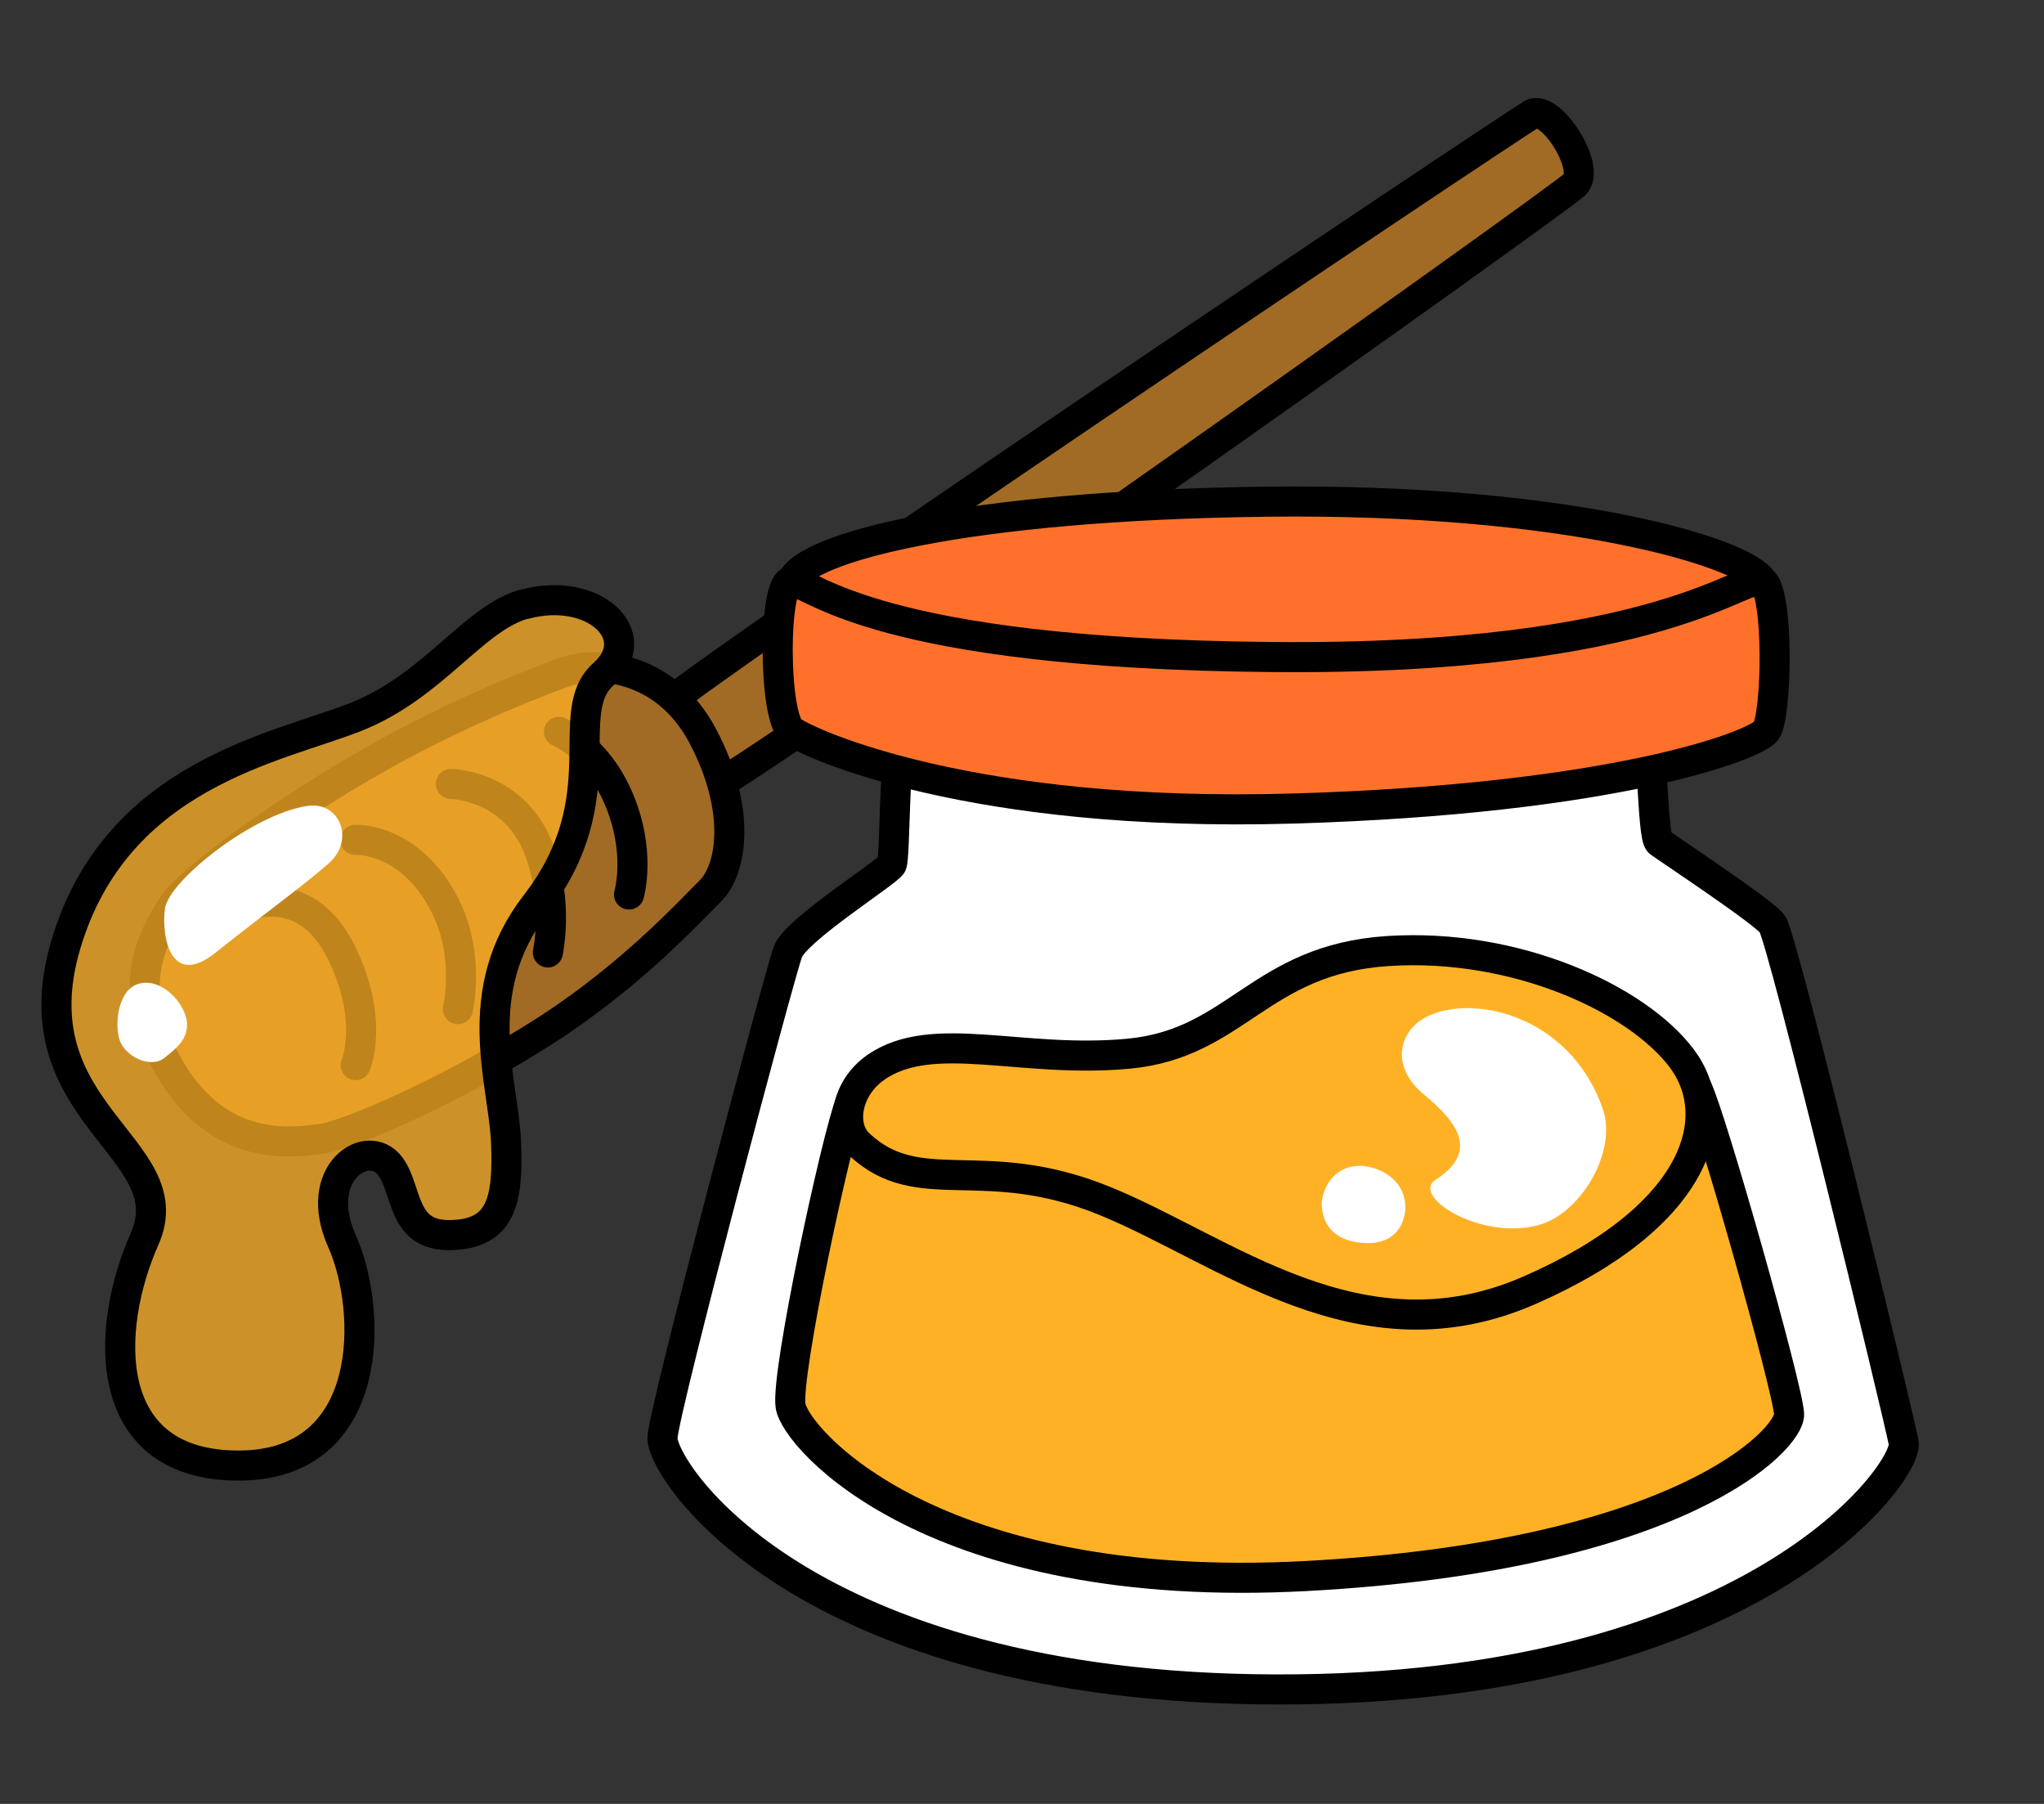 <?xml version="1.0" encoding="UTF-8"?><svg id="_イヤー_2" xmlns="http://www.w3.org/2000/svg" width="102" height="90" viewBox="0 0 102 90"><rect x="0" y="0" width="102" height="90" fill="#333333" stroke="none"/><defs><style>.cls-1,.cls-2{fill:#fff;}.cls-2,.cls-3,.cls-4,.cls-5,.cls-6,.cls-7{stroke:#000;stroke-linecap:round;stroke-linejoin:round;stroke-width:1.5px;}.cls-3{fill:#ff712b;}.cls-8,.cls-5{fill:none;}.cls-4{fill:rgba(255,177,38,.75);}.cls-6{fill:#a16b25;}.cls-7{fill:#ffb126;}</style></defs><g id="_定デザイン"><g><rect class="cls-8" width="102" height="90"/><g><g><path class="cls-6" d="M76.44,5.7c-.82,.43-44.37,29.61-44.65,30.63s1.2,3.69,2.21,3.87c1.01,.18,43.75-30.17,44.59-31,.83-.83-1.2-4-2.15-3.51Z"/><g><path class="cls-6" d="M28.25,33.5c-.69,.26-4.98,1.79-9.69,4.48-4.7,2.69-9.12,5.95-9.94,7.2-1.32,2.02-2.4,4.65,.11,8.54s6.09,3.25,7.31,3.1c1.24-.15,6.48-2.38,11.27-5.46,4.29-2.77,7.25-6.04,8.12-6.89,1.1-1.07,1.59-4.04-.35-7.73-1.94-3.69-5.53-3.72-6.83-3.23Z"/><path class="cls-5" d="M12.64,45.11s2.74-.97,4.4,2.42,.71,5.61,.71,5.61"/><path class="cls-5" d="M17.73,41.9s2.7-.14,4.44,3.2c1.32,2.54,.68,5.25,.68,5.25"/><path class="cls-5" d="M22.5,39.11s3.18,.04,4.41,3.31c.98,2.62,.43,5.1,.43,5.1"/><path class="cls-5" d="M27.89,36.51s1.85,.74,2.95,3.26c1.19,2.72,.55,4.86,.55,4.86"/></g><path class="cls-4" d="M26.2,30.13c-2.57,.69-4.55,4.11-8.47,5.65-3.92,1.54-11.92,2.86-14.44,11.33-2.52,8.47,5.95,10.13,3.93,14.69-2.02,4.55-2.2,11.32,4.68,11.32s6.7-7.75,5.17-11.19c-1.54-3.44,1.29-5.23,2.4-3.75,.9,1.2,.54,3.51,3.04,3.44,2.5-.06,2.87-1.71,2.74-4.67-.12-2.96-1.89-7.48,1.48-11.83,4.12-5.33,1.22-9.56,3.38-11.48s-.46-4.42-3.9-3.5Z"/><path class="cls-1" d="M15.33,40.21c-2.75,.42-6.92,3.75-7.1,5.13-.18,1.38,.28,4,2.54,2.18,2.26-1.81,4.29-3.27,5.63-4.44s.55-3.12-1.06-2.87Z"/><path class="cls-1" d="M7.03,49.06c-1.12,.18-1.34,2-1.06,2.83s1.54,1.43,2.22,.9c.68-.53,1.19-.97,1.14-1.77s-1.06-2.17-2.31-1.97Z"/></g><g><path class="cls-3" d="M87.94,29c-.77-1.41-9.69-4.15-24.72-3.97-15.04,.18-23.09,2.29-23.71,3.97-.62,1.67,3.51,7.2,24.17,6.73,20.66-.46,25.37-4.7,24.26-6.73Z"/><path class="cls-2" d="M45.03,36.75c-.42,.42-.35,6.01-.53,6.38s-4.76,3.24-5.18,4.35c-.42,1.11-6.15,22.66-6.26,24.23s6.89,12.52,30.62,12.58c23.86,.06,31.58-10.91,31.32-12.3-.26-1.39-6.05-25.25-6.56-25.9s-5.27-3.79-5.64-4.07-.31-5.59-.76-6.26-36.07,.07-37.01,.99Z"/><path class="cls-7" d="M42.46,54.92c-.74,1.91-3.25,13.61-3.01,15.22,.24,1.61,7.07,9.5,25.75,8.49,18.68-1.01,24.12-6.83,24.08-8.07s-3.89-14.89-4.62-16.33c-.73-1.43-10.93,1.84-22.18,1.7s-19.46-2.46-20.02-1.01Z"/><path class="cls-7" d="M43.7,53.26c-1.47,1.02-1.79,2.93-.83,3.83,3,2.81,6.18,.36,12.22,2.81,6.04,2.45,12.78,8.17,21.22,4.48,8.44-3.69,9.83-8.63,7.61-11.58s-8.26-5.77-14.67-5.35c-6.41,.42-7.52,4.61-12.92,5.12-5.4,.51-9.78-1.29-12.64,.69Z"/><path class="cls-3" d="M39.51,29c-.95-.09-.92,6.83,0,7.47,.92,.65,8.95,4.34,25,3.87s23.06-3.14,23.62-3.87c.55-.74,.65-6.92-.18-7.47-.83-.55-4.89,3.97-24.54,3.78-19.65-.18-22.88-3.69-23.89-3.78Z"/><path class="cls-1" d="M71.04,50.81c-1.21,.71-1.66,2.4,0,3.78,1.66,1.38,2.81,2.84,.6,4.27-1.27,.82,2.26,3.05,5.14,2.26,2.15-.59,3.92-3.71,3.21-5.77-1.66-4.82-6.73-5.83-8.95-4.54Z"/><path class="cls-1" d="M67.83,58.17c-1.31,0-1.86,1.19-1.87,1.87-.01,1.15,.76,1.96,2.28,1.98,1.52,.02,1.89-1.15,1.89-1.78,0-1.41-1.34-2.07-2.31-2.08Z"/></g></g></g></g></svg>
